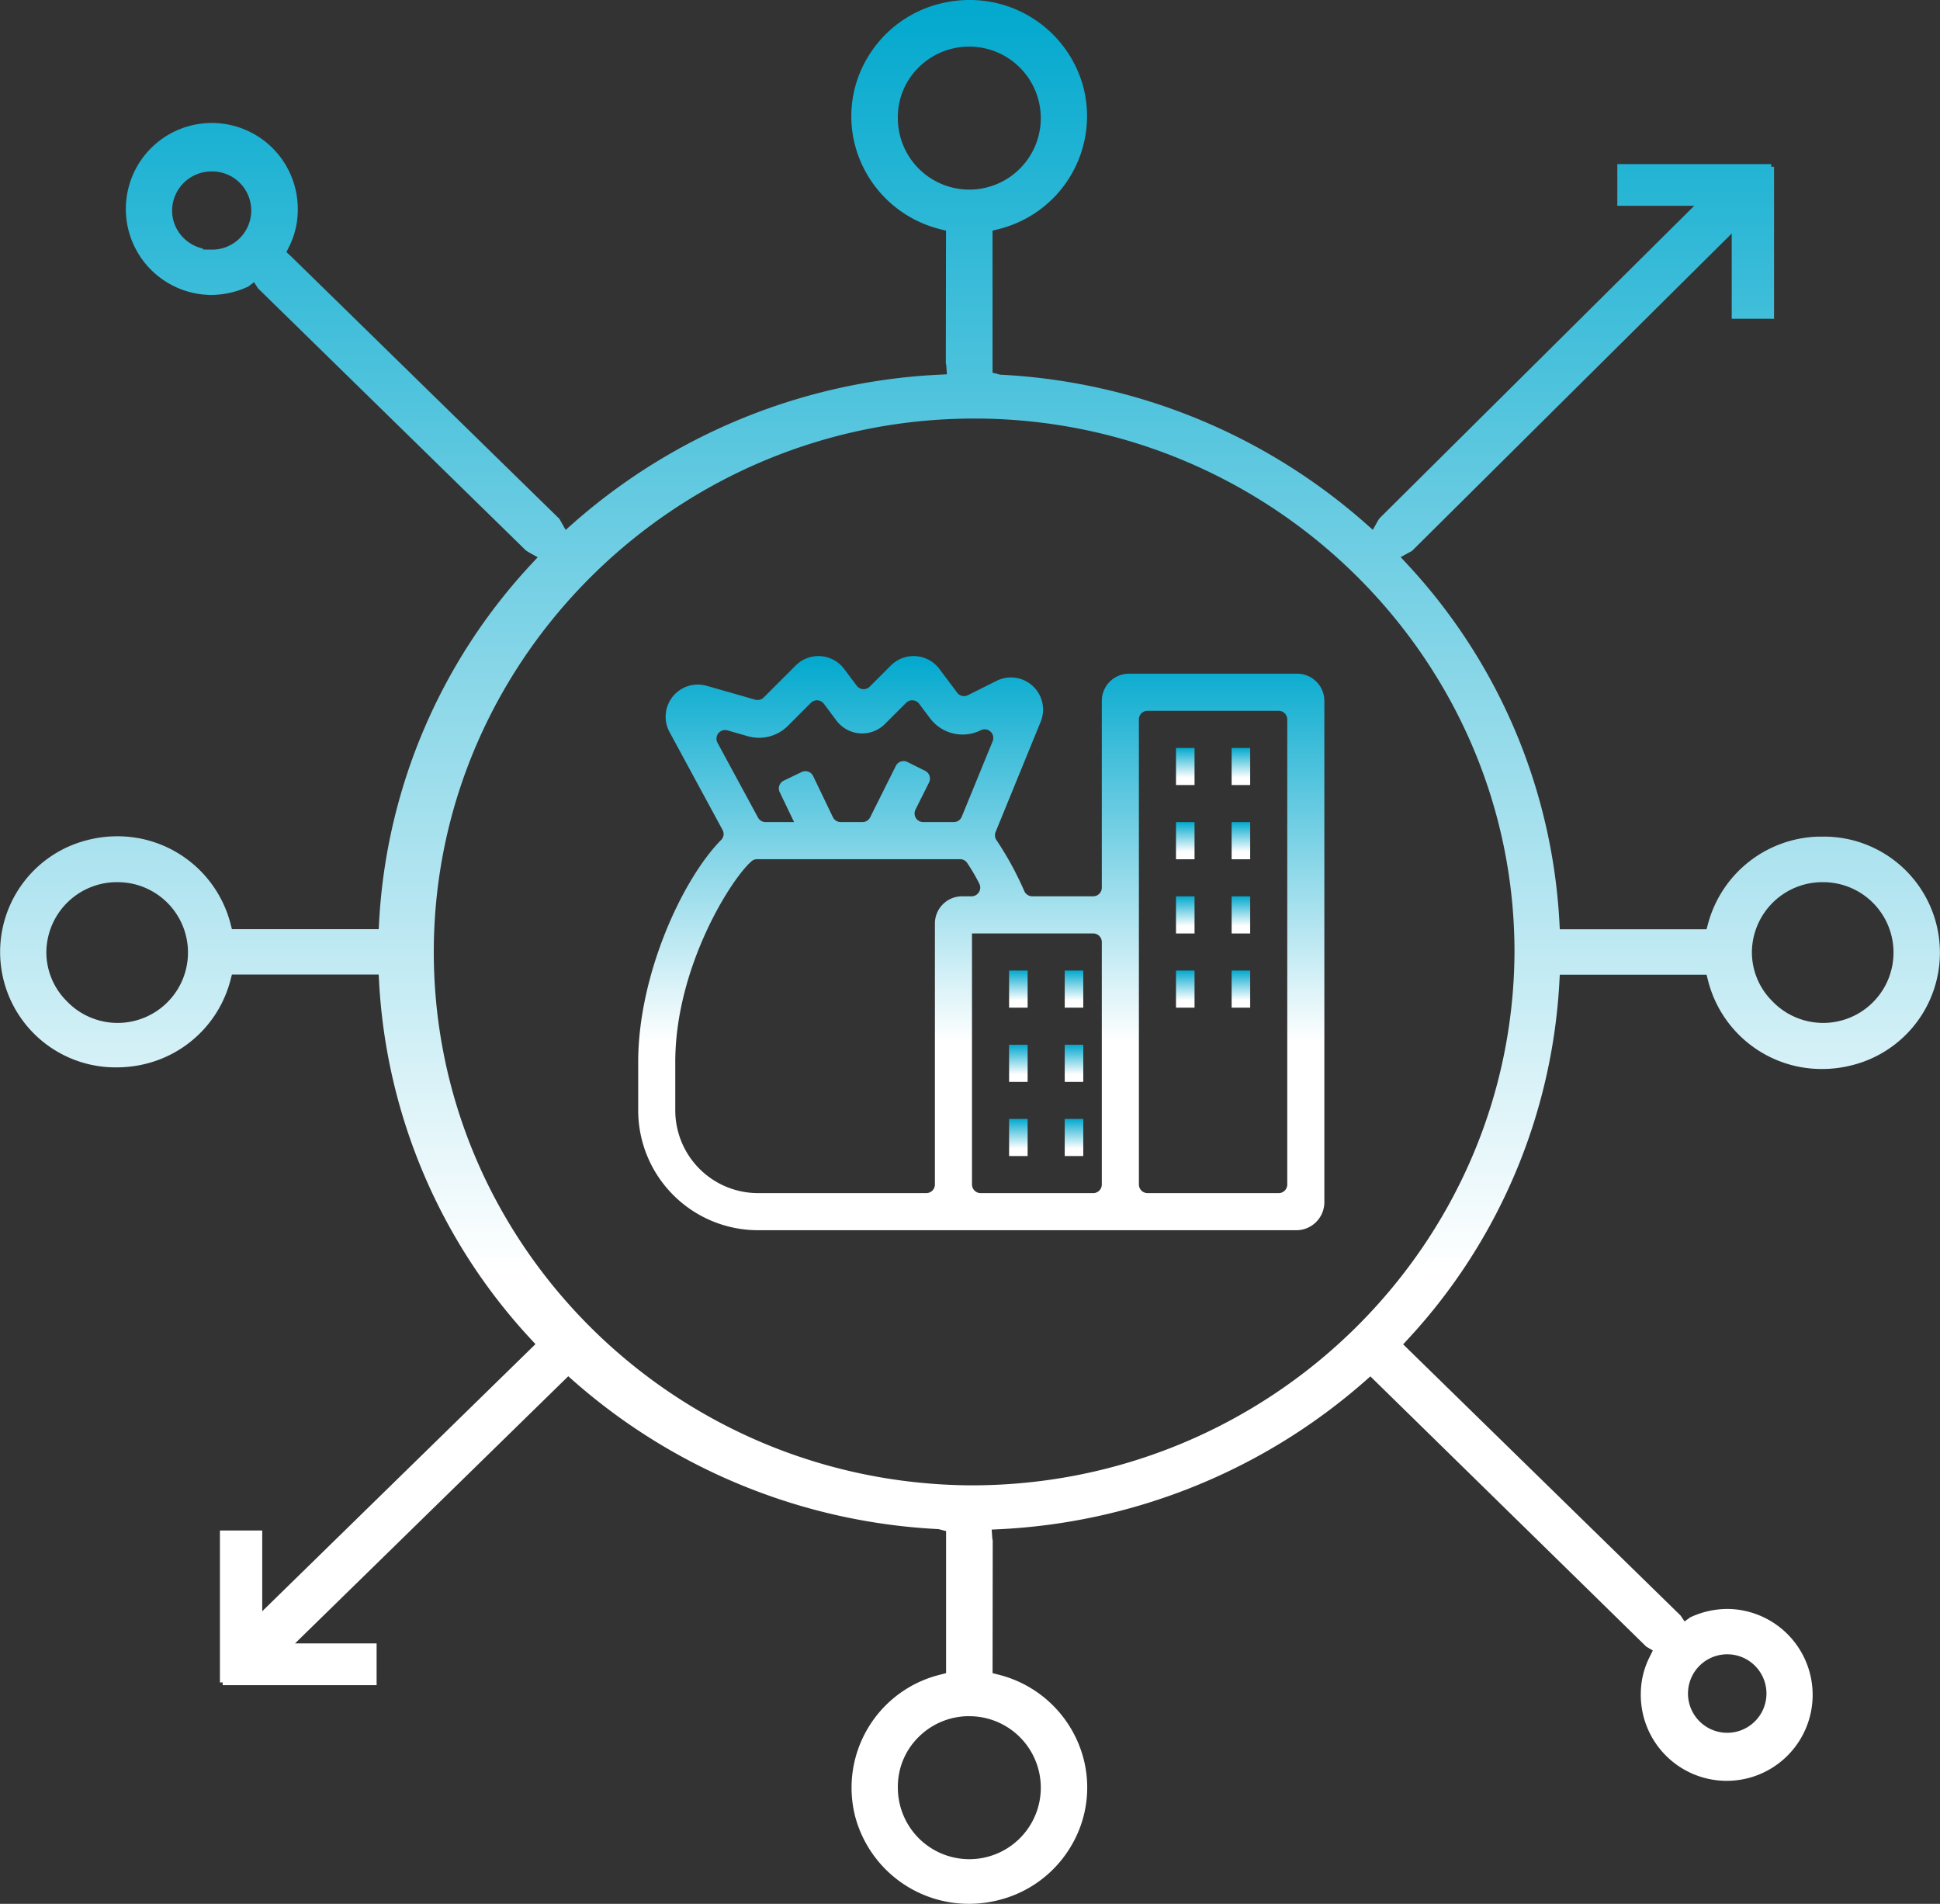 <svg xmlns="http://www.w3.org/2000/svg" xmlns:xlink="http://www.w3.org/1999/xlink" width="222.197" height="218" viewBox="0 0 222.197 218"><rect x="0" y="0" width="222.197" height="218" fill="#333333" stroke="none"/><defs><linearGradient id="a" x1="0.5" y1="1" x2="0.5" gradientUnits="objectBoundingBox"><stop offset="0" stop-color="#fff"/><stop offset="0.201" stop-color="#fff"/><stop offset="1" stop-color="#03a9ce"/></linearGradient><linearGradient id="o" x1="0.5" y1="1" x2="0.5" gradientUnits="objectBoundingBox"><stop offset="0" stop-color="#fff"/><stop offset="0.326" stop-color="#fff"/><stop offset="1" stop-color="#03a9ce"/></linearGradient><linearGradient id="p" x1="0.5" y1="1" x2="0.5" gradientUnits="objectBoundingBox"><stop offset="0" stop-color="#fff"/><stop offset="0.331" stop-color="#fff"/><stop offset="1" stop-color="#03a9ce"/></linearGradient></defs><g transform="translate(0)"><g transform="translate(73.095 75.128)"><g transform="translate(42.48 10.516)"><path d="M250.716,230.947h2.124v4.247h-2.124Z" transform="translate(-231.599 -230.947)" fill="url(#a)"/><path d="M253.942,230.947h2.124v4.247h-2.124Z" transform="translate(-228.452 -230.947)" fill="url(#a)"/><path d="M250.716,235.247h2.124V239.5h-2.124Z" transform="translate(-231.599 -226.752)" fill="url(#a)"/><path d="M253.942,235.247h2.124V239.5h-2.124Z" transform="translate(-228.452 -226.752)" fill="url(#a)"/><path d="M250.716,239.548h2.124V243.8h-2.124Z" transform="translate(-231.599 -222.556)" fill="url(#a)"/><path d="M253.942,239.548h2.124V243.8h-2.124Z" transform="translate(-228.452 -222.556)" fill="url(#a)"/><path d="M241.039,243.849h2.124V248.1h-2.124Z" transform="translate(-241.039 -218.361)" fill="url(#a)"/><path d="M244.265,243.849h2.124V248.1h-2.124Z" transform="translate(-237.892 -218.361)" fill="url(#a)"/><path d="M241.039,248.15h2.124V252.4h-2.124Z" transform="translate(-241.039 -214.165)" fill="url(#a)"/><path d="M244.265,248.15h2.124V252.4h-2.124Z" transform="translate(-237.892 -214.165)" fill="url(#a)"/><path d="M241.039,252.45h2.124V256.7h-2.124Z" transform="translate(-241.039 -209.97)" fill="url(#a)"/><path d="M244.265,252.45h2.124V256.7h-2.124Z" transform="translate(-237.892 -209.97)" fill="url(#a)"/><path d="M250.716,243.849h2.124V248.1h-2.124Z" transform="translate(-231.599 -218.361)" fill="url(#a)"/><path d="M253.942,243.849h2.124V248.1h-2.124Z" transform="translate(-228.452 -218.361)" fill="url(#a)"/></g><path d="M294.908,291.366a3.217,3.217,0,0,0,3.218-3.216v-57.4a3.113,3.113,0,0,0-3.113-3.111H275.748a3.111,3.111,0,0,0-3.112,3.111v21.389a.988.988,0,0,1-.988.988h-6.987a1.009,1.009,0,0,1-.9-.589,36.838,36.838,0,0,0-3.167-5.808,1,1,0,0,1-.125-.964l5.156-12.6a3.681,3.681,0,0,0-5.046-4.708L257.3,230.1a.985.985,0,0,1-1.231-.292l-2.035-2.712a3.684,3.684,0,0,0-5.553-.4l-2.424,2.422a.989.989,0,0,1-1.49-.1l-1.438-1.92a3.685,3.685,0,0,0-5.553-.4l-3.665,3.665a.988.988,0,0,1-.97.251l-5.567-1.59a3.682,3.682,0,0,0-4.245,5.3l6.071,11.207a.963.963,0,0,1-.172,1.152c-4.4,4.451-9.492,15.419-9.492,25.421v5.526a13.734,13.734,0,0,0,13.732,13.734h61.64Zm-65.145-57.237,2.333.668a4.67,4.67,0,0,0,4.585-1.187l2.633-2.635a.988.988,0,0,1,1.49.107l1.44,1.924a3.683,3.683,0,0,0,5.551.393l2.426-2.424a.987.987,0,0,1,1.488.1l1.251,1.665a4.665,4.665,0,0,0,5.82,1.371h0a.988.988,0,0,1,1.355,1.258l-3.542,8.649a.987.987,0,0,1-.915.612h-3.5a.988.988,0,0,1-.883-1.428l1.555-3.11a.988.988,0,0,0-.441-1.326l-2.035-1.017a.988.988,0,0,0-1.326.442l-2.944,5.893a.99.99,0,0,1-.885.545h-2.491a.991.991,0,0,1-.891-.559l-2.262-4.71a.989.989,0,0,0-1.32-.462l-2.049.986a.987.987,0,0,0-.462,1.318l1.648,3.428h-3.266a.986.986,0,0,1-.867-.516l-4.641-8.57A.988.988,0,0,1,229.763,234.129Zm26.869,19a3.111,3.111,0,0,0-3.112,3.111v29.886a.988.988,0,0,1-.988.988H233.268a9.483,9.483,0,0,1-9.485-9.484v-5.526c0-10.927,6.5-21.144,8.793-23.035a.906.906,0,0,1,.589-.188H256.4a.96.96,0,0,1,.8.405,22.305,22.305,0,0,1,1.4,2.382,1,1,0,0,1-.869,1.46Zm15.016,33.985H258.756a.988.988,0,0,1-.988-.988V257.381h13.88a.987.987,0,0,1,.988.988v27.76A.988.988,0,0,1,271.648,287.116Zm21.241,0H277.873a.987.987,0,0,1-.988-.988v-53.25a.987.987,0,0,1,.988-.988h15.016a.988.988,0,0,1,.988.988v53.25A.988.988,0,0,1,292.889,287.116Z" transform="translate(-219.536 -225.624)" fill="url(#o)"/></g><path d="M301.535,411.322a13.467,13.467,0,0,1-13.062-9.995,13.327,13.327,0,0,1,9.7-16.236l.711-.183V368.64l-.863-.225A68.442,68.442,0,0,1,256.278,351.5l-.667-.589L224.32,381.5h9.34v4.782h-17.63v-.311h-.315v-17.4h4.845v9.248l31.294-30.586-.615-.665A65.288,65.288,0,0,1,233.945,305.8l-.049-.89H217.089l-.183.7a13.318,13.318,0,0,1-9.635,9.511,13.685,13.685,0,0,1-3.351.42,13.212,13.212,0,0,1-3.335-26.038,13.708,13.708,0,0,1,3.353-.422,13.364,13.364,0,0,1,12.968,9.933l.183.7H233.9l.049-.89A65.307,65.307,0,0,1,251.3,258l.808-.868-1.04-.583a2.633,2.633,0,0,1-.329-.216l-30.665-29.995-.452-.706-.649.495a10.145,10.145,0,0,1-4.315.969,9.847,9.847,0,1,1,9.973-9.69,9.4,9.4,0,0,1-.987,4.153l-.318.634.528.475L254.6,252.737c.007.018.711,1.263.711,1.263l.893-.788a68.426,68.426,0,0,1,41.806-16.982l.969-.049-.074-1.06-.051-.185.022-15.2-.711-.183a13.421,13.421,0,0,1-9.7-9.566,13.085,13.085,0,0,1,1.441-10.1,13.384,13.384,0,0,1,8.255-6.138,13.66,13.66,0,0,1,3.389-.428,13.469,13.469,0,0,1,13.062,9.994,13.326,13.326,0,0,1-9.693,16.236l-.714.183V236l.866.223a68.413,68.413,0,0,1,41.8,16.98l.888.786.579-1.027a2.075,2.075,0,0,1,.215-.316l36.019-35.759h-8.809V212.11H393.4v.311h.315v17.4h-4.848v-9.76l-36.623,36.348c-.011,0-1.293.706-1.293.706l.819.883a65.292,65.292,0,0,1,17.357,40.839l.049.89h16.809l.188-.7a13.474,13.474,0,0,1,12.612-9.906h.416a13.286,13.286,0,0,1,3.306,26.208,13.7,13.7,0,0,1-3.275.4h0a13.419,13.419,0,0,1-13.066-10.085l-.179-.711H369.174l-.049.89a65.31,65.31,0,0,1-17.277,40.768l-.615.665,31.777,31.054.458.678.644-.468a10.113,10.113,0,0,1,4.3-.965,9.842,9.842,0,1,1-9.959,9.683,9.377,9.377,0,0,1,.993-4.148l.385-.777-.752-.444-31.6-30.944-.667.589a68.458,68.458,0,0,1-41.739,16.909l-.966.046.074,1.058.045.179-.018,15.2.714.183a13.422,13.422,0,0,1,9.693,9.566,13.1,13.1,0,0,1-1.441,10.1,13.376,13.376,0,0,1-8.252,6.135A13.7,13.7,0,0,1,301.535,411.322Zm-.074-21.488a8.183,8.183,0,0,0-5.763,2.426A7.961,7.961,0,0,0,293.361,398a8.186,8.186,0,1,0,8.217-8.162h-.116Zm86.878-7.085a4.494,4.494,0,1,0,.027,0Zm-86.253-141.5c-33.808,0-61.563,27.149-61.874,60.519-.313,33.677,27.2,61.325,61.319,61.634l.3,0c34.11,0,62-27.394,62.156-61.062.007-33.381-27.5-60.786-61.319-61.091Zm97.2,53.085a8.082,8.082,0,0,0-8.107,7.919,7.889,7.889,0,0,0,2.311,5.683,8.058,8.058,0,1,0,5.884-13.6Zm-195.342,0a8.085,8.085,0,0,0-8.109,7.919,7.9,7.9,0,0,0,2.313,5.683,8.058,8.058,0,1,0,5.883-13.6Zm9.832-72.441.953.011a4.477,4.477,0,1,0,.085-8.953h-.049a4.516,4.516,0,0,0-4.528,4.424,4.408,4.408,0,0,0,1.293,3.175,4.513,4.513,0,0,0,2.246,1.236Zm87.681-23.232a8.17,8.17,0,0,0-5.76,2.426,7.961,7.961,0,0,0-2.338,5.736,8.186,8.186,0,1,0,8.188-8.162h-.089Z" transform="translate(-190.525 -193.322)" fill="url(#p)"/></g></svg>